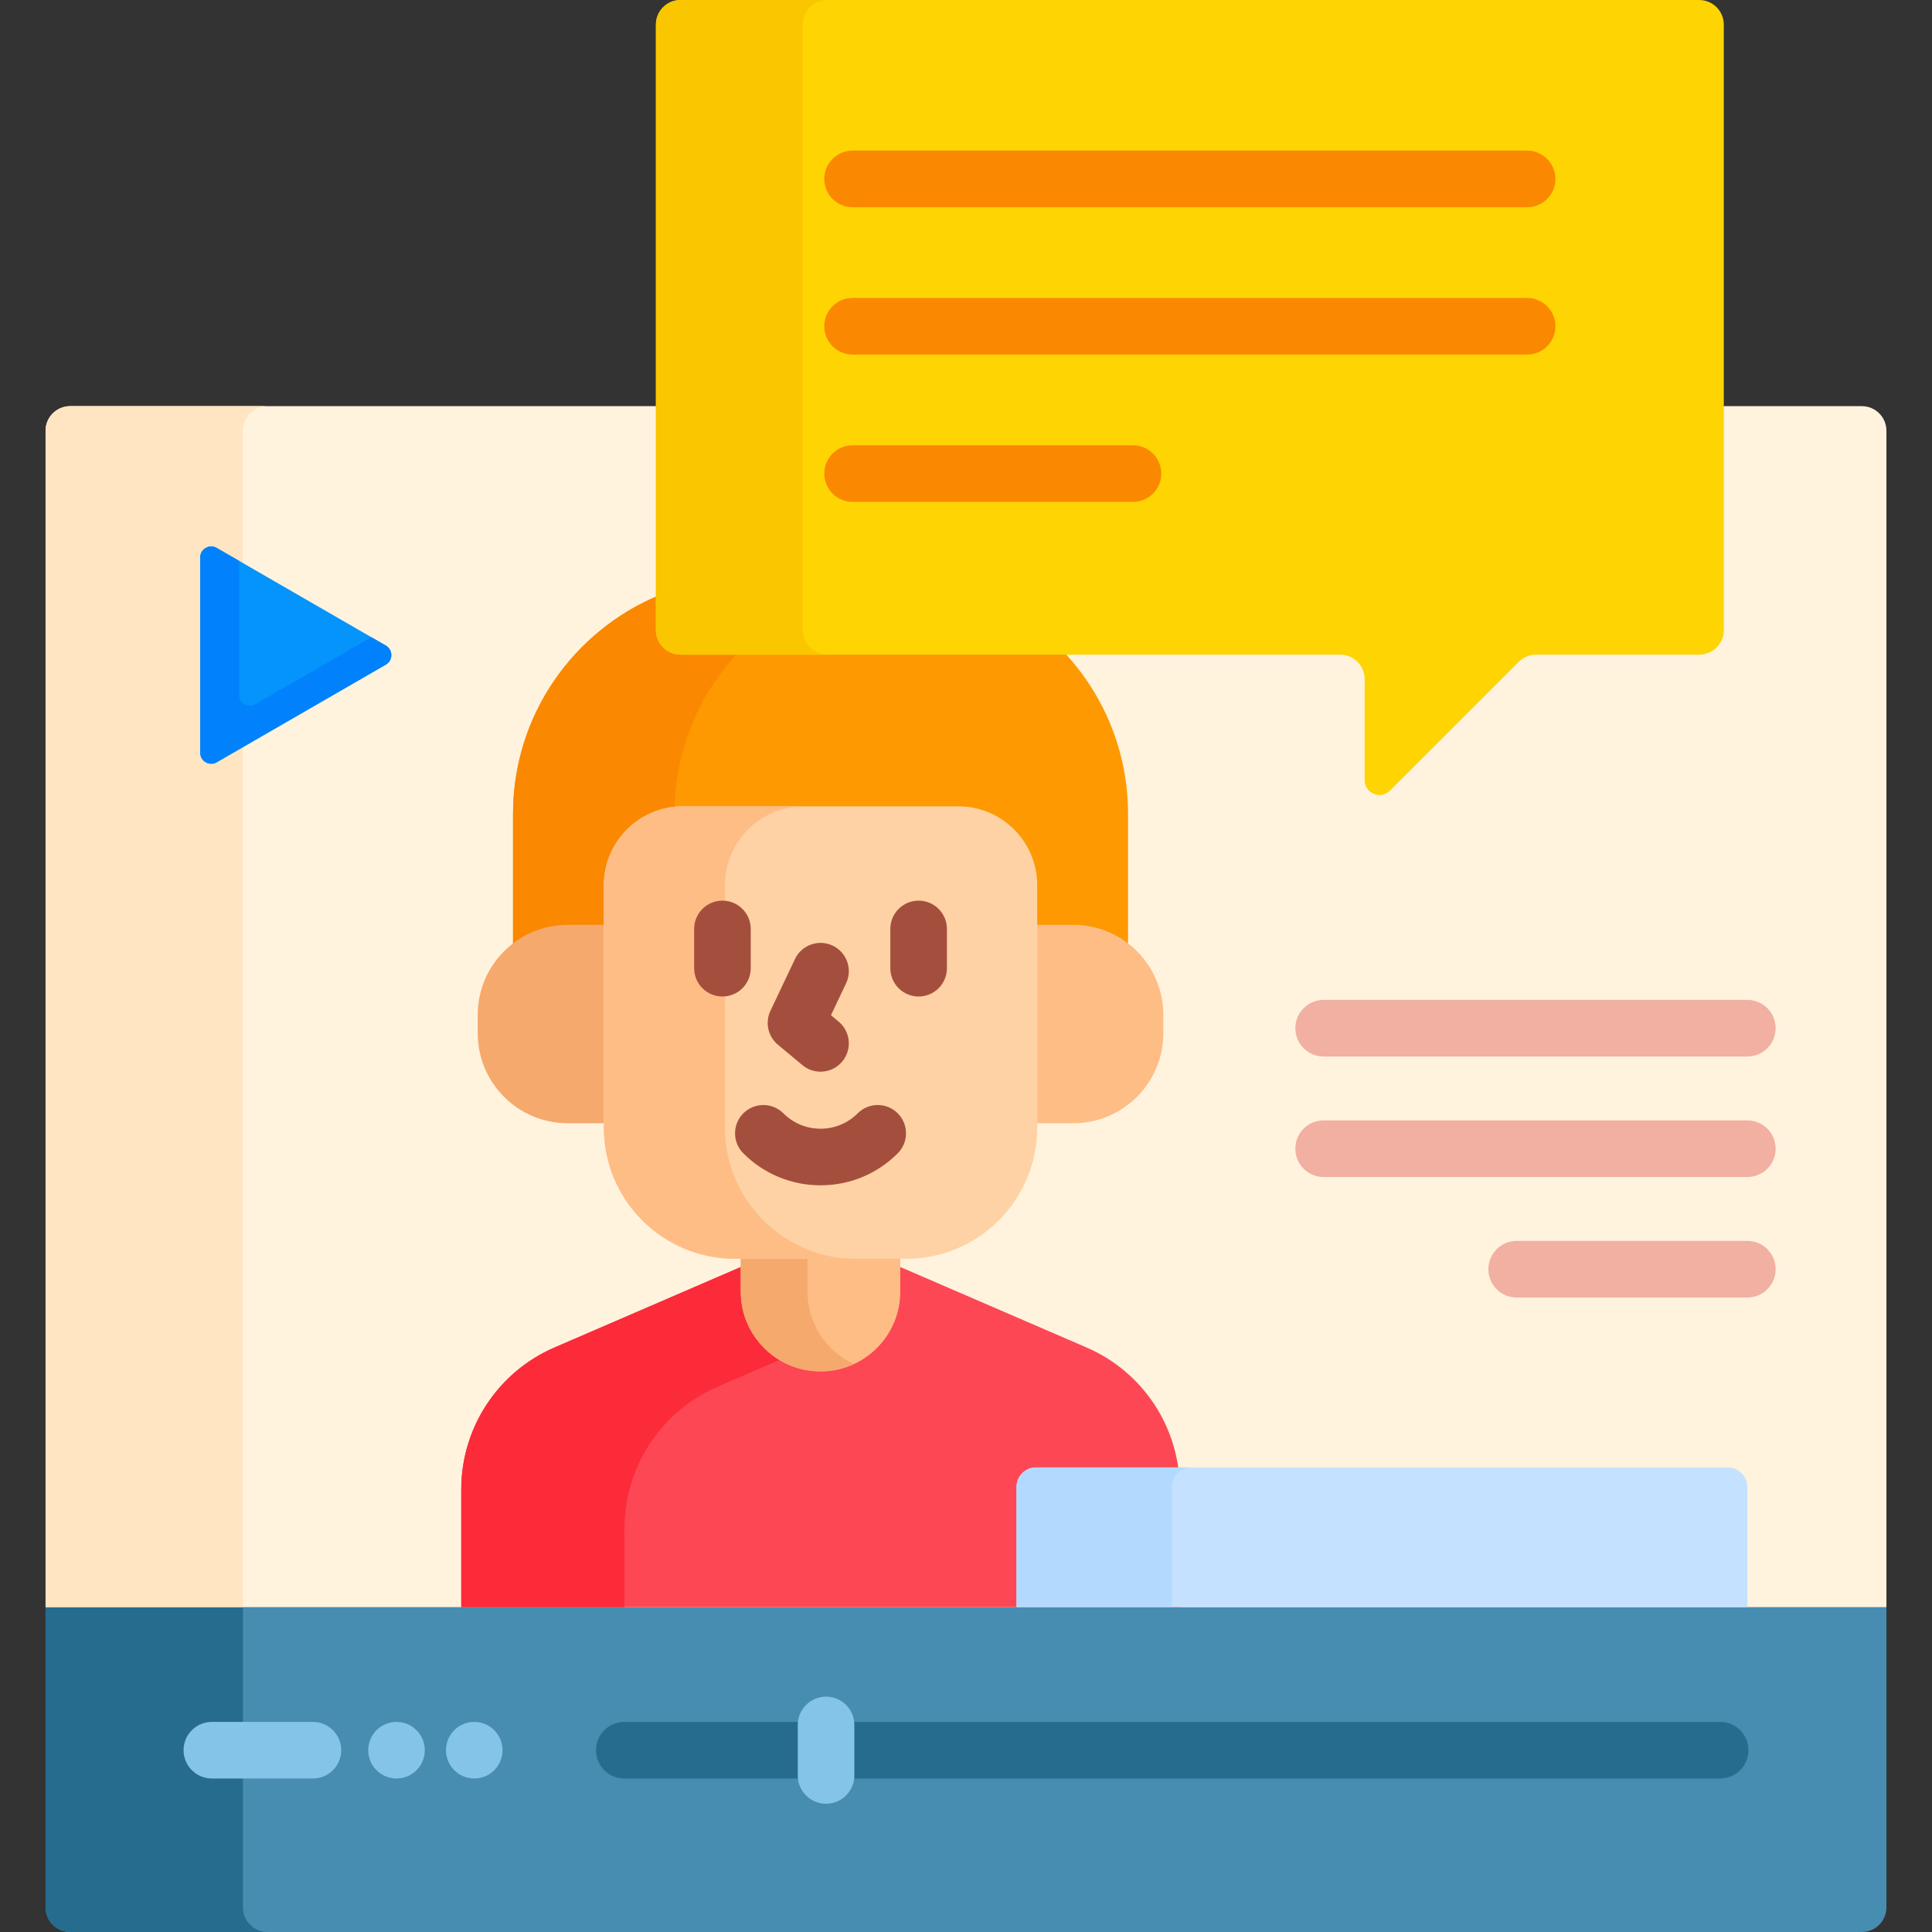 <svg id="Capa_1" enable-background="new 0 0 512 512" height="512" viewBox="0 0 512 512" width="512" xmlns="http://www.w3.org/2000/svg"><rect x="0" y="0" width="512" height="512" fill="#333333" stroke="none"/><g><g><path d="m495.203 424.604h-478.093l-5.035 1.304v79.569c0 3.602 2.92 6.522 6.522 6.522h474.805c3.602 0 6.522-2.92 6.522-6.522v-79.569z" fill="#478cb1"/></g><path d="m64.386 505.478v-79.569h-52.311v79.569c0 3.602 2.92 6.522 6.522 6.522h52.311c-3.602 0-6.522-2.92-6.522-6.522z" fill="#266c8f"/><g><path d="m499.925 425.909h-487.85v-311.754c0-3.602 2.92-6.522 6.522-6.522h474.805c3.602 0 6.522 2.92 6.522 6.522v311.754z" fill="#fff3de"/></g><g><path d="m70.908 107.633h-52.311c-3.602 0-6.522 2.92-6.522 6.522v311.754h52.311v-311.754c0-3.602 2.92-6.522 6.522-6.522z" fill="#ffe5c2"/></g><g><path d="m180.344 172.488c-3.045 0-5.522-2.477-5.522-5.522v-9.274c-22.806 9.389-38.867 31.823-38.867 58.016v35.626c3.944-3.252 8.995-5.208 14.494-5.208h10.604v-11.526c0-10.965 8.921-19.886 19.885-19.886h73.02c10.965 0 19.886 8.92 19.886 19.886v11.526h10.604c5.499 0 10.55 1.956 14.494 5.208v-35.626c0-16.758-6.584-31.968-17.291-43.22z" fill="#fe9901"/><path d="m180.344 172.488c-3.045 0-5.522-2.477-5.522-5.522v-9.274c-22.806 9.389-38.867 31.823-38.867 58.016v35.626c3.944-3.252 8.995-5.208 14.494-5.208h10.604v-11.526c0-10.228 7.763-18.67 17.706-19.76.224-16.416 6.759-31.298 17.279-42.352z" fill="#fb8801"/><path d="m287.958 357.103-56.718-24.508h-27.583l-56.718 24.508c-14.994 6.479-24.702 21.25-24.702 37.583v31.222h190.423v-31.222c0-16.333-9.709-31.104-24.702-37.583z" fill="#fd4755"/><g><path d="m196.313 342.298v-6.529l-49.374 21.334c-14.994 6.479-24.702 21.25-24.702 37.583v31.222h43.268v-20.848c0-16.334 9.708-31.105 24.702-37.583l16.375-7.075c-6.145-3.698-10.269-10.411-10.269-18.104z" fill="#fb2b3a"/></g><path d="m196.313 332.596v9.702c0 11.673 9.463 21.135 21.135 21.135s21.135-9.463 21.135-21.135v-9.702z" fill="#ffbd86"/><path d="m214 342.298v-9.702h-17.687v9.702c0 11.673 9.463 21.135 21.135 21.135 3.162 0 6.15-.714 8.844-1.958-7.25-3.349-12.292-10.666-12.292-19.177z" fill="#f6a96c"/><g><g><path d="m161.053 245.096h-10.604c-13.17 0-23.846 10.676-23.846 23.846v4.879c0 13.17 10.676 23.846 23.846 23.846h10.604z" fill="#f6a96c"/></g><g><path d="m284.448 245.096h-10.604v52.57h10.604c13.17 0 23.846-10.676 23.846-23.846v-4.879c0-13.169-10.676-23.845-23.846-23.845z" fill="#ffbd86"/></g></g><g><path d="m240.12 333.595h-45.343c-19.194 0-34.754-15.56-34.754-34.754v-64.241c0-11.551 9.364-20.916 20.916-20.916h73.02c11.551 0 20.916 9.364 20.916 20.916v64.241c-.001 19.194-15.561 34.754-34.755 34.754z" fill="#fed2a4"/></g><g><path d="m192.129 298.841v-64.241c0-11.551 9.364-20.916 20.916-20.916h-32.106c-11.551 0-20.916 9.364-20.916 20.916v64.241c0 19.194 15.56 34.755 34.754 34.755h32.106c-19.194 0-34.754-15.561-34.754-34.755z" fill="#ffbd86"/></g><g><path d="m217.448 314.118c-7.728 0-14.993-3.01-20.458-8.474-2.929-2.929-2.929-7.678 0-10.606 2.929-2.929 7.678-2.929 10.606 0 2.631 2.631 6.13 4.081 9.851 4.081s7.22-1.449 9.851-4.081c2.929-2.929 7.678-2.93 10.606 0 2.929 2.929 2.929 7.677 0 10.606-5.462 5.464-12.728 8.474-20.456 8.474z" fill="#a44f3e"/></g><g><path d="m217.444 284.007c-1.693 0-3.395-.57-4.797-1.738l-6.499-5.416c-2.628-2.19-3.441-5.881-1.977-8.973l6.499-13.715c1.774-3.744 6.25-5.337 9.989-3.566 3.743 1.774 5.34 6.246 3.566 9.989l-4.01 8.463 2.034 1.695c3.182 2.651 3.612 7.381.96 10.563-1.482 1.779-3.616 2.698-5.765 2.698z" fill="#a44f3e"/></g><g><g><path d="m191.452 264.086c-4.142 0-7.5-3.358-7.5-7.5v-10.408c0-4.142 3.358-7.5 7.5-7.5s7.5 3.358 7.5 7.5v10.408c0 4.143-3.358 7.5-7.5 7.5z" fill="#a44f3e"/></g><g><path d="m243.444 264.086c-4.142 0-7.5-3.358-7.5-7.5v-10.408c0-4.142 3.358-7.5 7.5-7.5s7.5 3.358 7.5 7.5v10.408c0 4.143-3.358 7.5-7.5 7.5z" fill="#a44f3e"/></g></g></g><g><g><path d="m450.302 0h-269.958c-3.602 0-6.522 2.92-6.522 6.522v160.444c0 3.602 2.92 6.522 6.522 6.522h174.791c3.602 0 6.522 2.92 6.522 6.522v26.75c0 3.486 4.215 5.232 6.68 2.767l34.129-34.129c1.223-1.223 2.882-1.91 4.612-1.91h43.223c3.602 0 6.522-2.92 6.522-6.522v-160.444c.001-3.602-2.919-6.522-6.521-6.522z" fill="#fed402"/></g><g><g><path d="m212.732 166.966v-160.444c0-3.602 2.92-6.522 6.522-6.522h-38.91c-3.602 0-6.522 2.92-6.522 6.522v160.444c0 3.602 2.92 6.522 6.522 6.522h38.91c-3.602 0-6.522-2.92-6.522-6.522z" fill="#fac600"/></g></g><g><g><path d="m404.703 54.915h-178.76c-4.142 0-7.5-3.358-7.5-7.5s3.358-7.5 7.5-7.5h178.76c4.143 0 7.5 3.358 7.5 7.5s-3.357 7.5-7.5 7.5z" fill="#fb8801"/></g><g><path d="m404.703 93.958h-178.76c-4.142 0-7.5-3.358-7.5-7.5s3.358-7.5 7.5-7.5h178.76c4.143 0 7.5 3.358 7.5 7.5s-3.357 7.5-7.5 7.5z" fill="#fb8801"/></g><g><path d="m300.249 133.001h-74.306c-4.142 0-7.5-3.358-7.5-7.5s3.358-7.5 7.5-7.5h74.306c4.143 0 7.5 3.358 7.5 7.5s-3.357 7.5-7.5 7.5z" fill="#fb8801"/></g></g></g><g><path d="m102.249 171.082-44.819-25.876c-1.944-1.123-4.375.281-4.375 2.526v51.753c0 2.245 2.431 3.649 4.375 2.526l44.819-25.876c1.944-1.123 1.944-3.93 0-5.053z" fill="#0593fc"/></g><path d="m102.249 171.082-3.82-2.206-30.706 17.728c-1.945 1.123-4.375-.281-4.375-2.526v-35.456l-5.918-3.417c-1.945-1.123-4.375.281-4.375 2.526v51.753c0 2.245 2.431 3.649 4.375 2.526l44.819-25.876c1.944-1.122 1.944-3.929 0-5.052z" fill="#0182fc"/><g><g><path d="m455.855 471.322h-290.41c-4.142 0-7.5-3.358-7.5-7.5s3.358-7.5 7.5-7.5h290.41c4.143 0 7.5 3.358 7.5 7.5s-3.357 7.5-7.5 7.5z" fill="#266c8f"/></g><g><path d="m82.93 471.322h-26.785c-4.142 0-7.5-3.358-7.5-7.5s3.358-7.5 7.5-7.5h26.785c4.142 0 7.5 3.358 7.5 7.5s-3.358 7.5-7.5 7.5z" fill="#83c4e8"/></g><g><circle cx="105.078" cy="463.822" fill="#83c4e8" r="7.5"/></g><g><circle cx="125.682" cy="463.822" fill="#83c4e8" r="7.5"/></g></g><g><path d="m218.914 478.019c-4.142 0-7.5-3.358-7.5-7.5v-13.393c0-4.142 3.358-7.5 7.5-7.5s7.5 3.358 7.5 7.5v13.393c0 4.142-3.358 7.5-7.5 7.5z" fill="#83c4e8"/></g><g><path d="m463.066 425.909v-31.865c0-2.845-2.306-5.151-5.151-5.151h-183.372c-2.845 0-5.151 2.306-5.151 5.151v31.865z" fill="#c4e2ff"/></g><g><path d="m315.75 388.893h-41.207c-2.845 0-5.151 2.306-5.151 5.151v31.865h41.208v-31.865c0-2.845 2.306-5.151 5.15-5.151z" fill="#b3dafe"/></g><g><g><path d="m463.066 279.983h-112.29c-4.143 0-7.5-3.358-7.5-7.5s3.357-7.5 7.5-7.5h112.29c4.143 0 7.5 3.358 7.5 7.5s-3.357 7.5-7.5 7.5z" fill="#f1b0a2"/></g><g><path d="m463.066 311.918h-112.29c-4.143 0-7.5-3.358-7.5-7.5s3.357-7.5 7.5-7.5h112.29c4.143 0 7.5 3.358 7.5 7.5s-3.357 7.5-7.5 7.5z" fill="#f1b0a2"/></g><g><path d="m463.066 343.854h-61.136c-4.143 0-7.5-3.358-7.5-7.5s3.357-7.5 7.5-7.5h61.136c4.143 0 7.5 3.358 7.5 7.5s-3.357 7.5-7.5 7.5z" fill="#f1b0a2"/></g></g></g></svg>